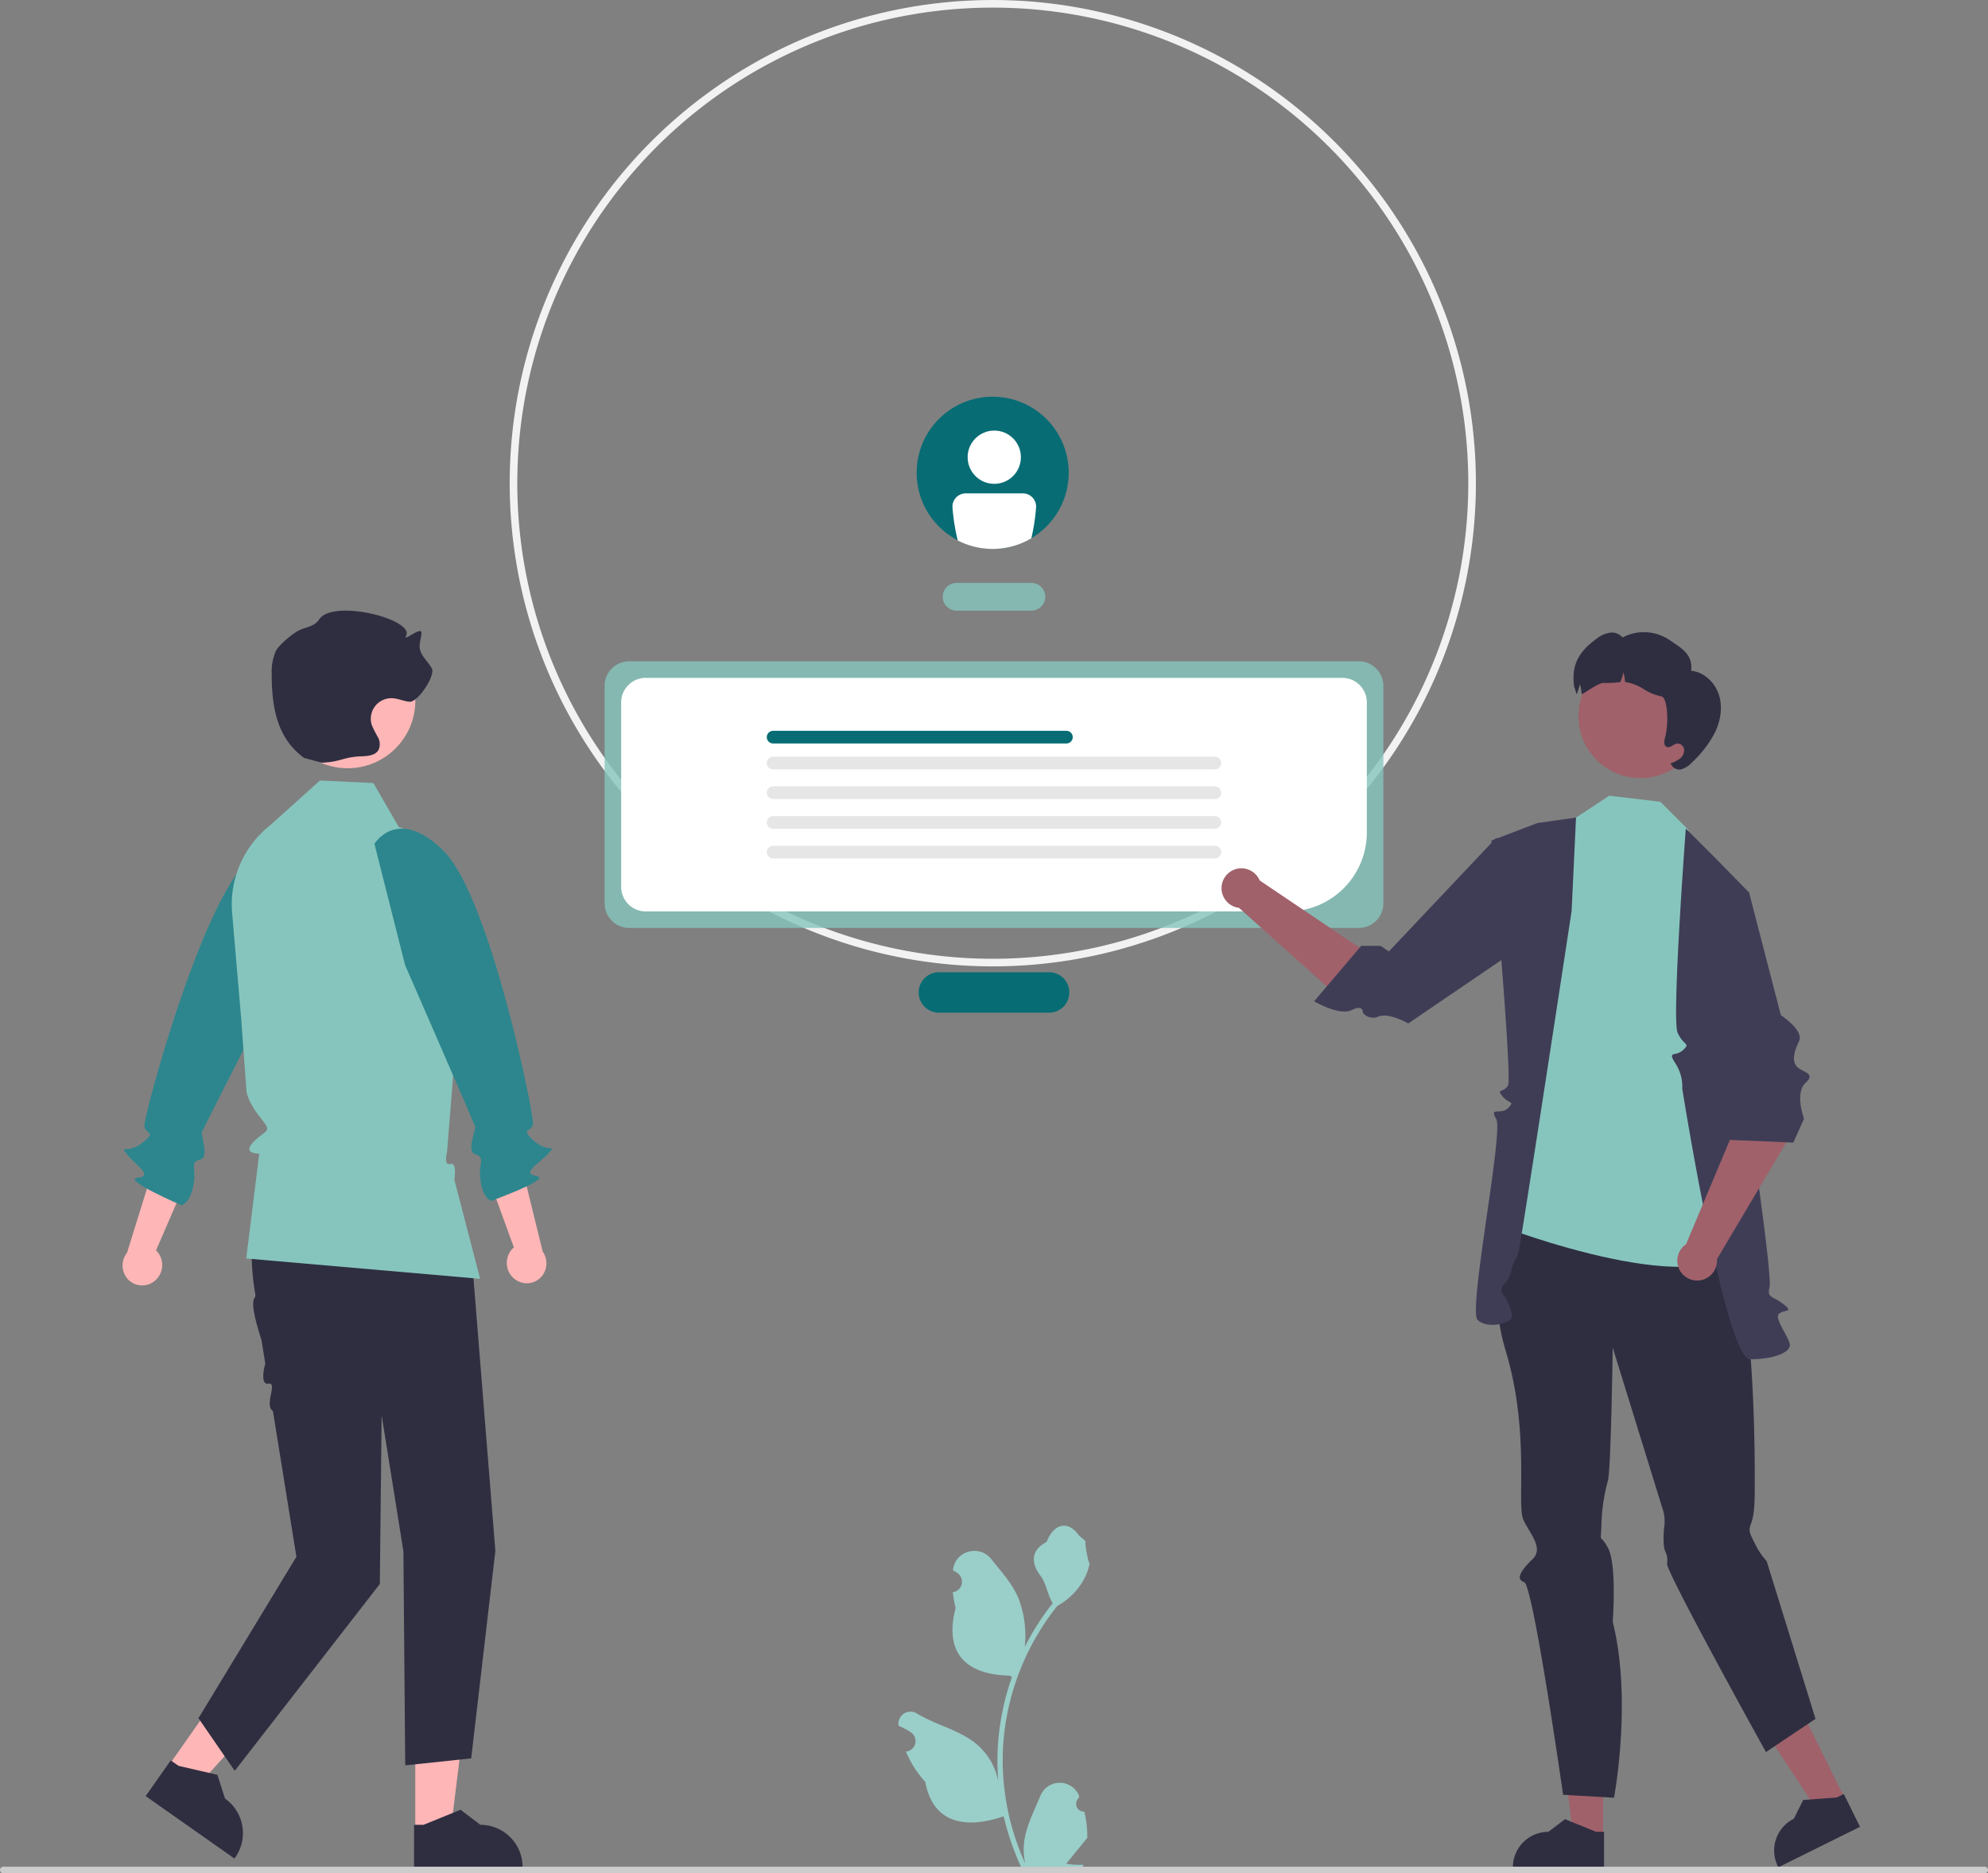 <svg xmlns="http://www.w3.org/2000/svg" width="717.67" height="676.154" viewBox="0 0 717.67 676.154">
  <rect x="0" y="0" width="717.67" height="676.154" fill="#808080" stroke="none"/>
  <path id="Path_378" data-name="Path 378" d="M619.555,700.629a2.807,2.807,0,0,1-2.035-4.866l.192-.765-.076-.184a7.539,7.539,0,0,0-13.907.052c-2.275,5.478-5.17,10.965-5.883,16.758a22.3,22.3,0,0,0,.391,7.671,89.418,89.418,0,0,1-8.134-37.139,86.318,86.318,0,0,1,.535-9.628q.443-3.931,1.231-7.807a90.456,90.456,0,0,1,17.938-38.337A24.073,24.073,0,0,0,619.819,616a18.362,18.362,0,0,0,1.67-5.018c-.487.064-1.838-7.359-1.47-7.815-.679-1.031-1.9-1.543-2.637-2.549-3.689-5-8.773-4.129-11.426,2.669-5.669,2.861-5.724,7.606-2.245,12.169,2.213,2.9,2.517,6.832,4.459,9.94-.2.256-.408.5-.607.759a91.034,91.034,0,0,0-9.5,15.054,37.845,37.845,0,0,0-2.259-17.579c-2.163-5.217-6.216-9.611-9.786-14.122-4.288-5.418-13.08-3.053-13.836,3.814q-.011.1-.021.2.8.449,1.557.952a3.808,3.808,0,0,1-1.535,6.93l-.078.012a37.9,37.9,0,0,0,1,5.665c-4.58,17.71,5.307,24.161,19.424,24.45.312.16.615.32.927.471a92.926,92.926,0,0,0-5,23.539,88.138,88.138,0,0,0,.064,14.231l-.024-.168a23.289,23.289,0,0,0-7.95-13.448c-6.118-5.026-14.762-6.877-21.363-10.917a4.371,4.371,0,0,0-6.694,4.252q.013.088.027.176a25.588,25.588,0,0,1,2.868,1.382q.8.449,1.557.952a3.808,3.808,0,0,1-1.535,6.93l-.078.012-.16.024a37.925,37.925,0,0,0,6.976,10.923c2.863,15.46,15.162,16.927,28.317,12.425h.008a92.9,92.9,0,0,0,6.24,18.218H619c.08-.248.152-.5.224-.751a25.332,25.332,0,0,1-6.169-.367c1.654-2.029,3.308-4.075,4.962-6.1a1.406,1.406,0,0,0,.1-.12c.839-1.039,1.686-2.069,2.525-3.108h0a37.1,37.1,0,0,0-1.087-9.451Z" transform="translate(-228.126 -46.733)" fill="#9acec9"/>
  <path id="Path_379" data-name="Path 379" d="M633.929,442.942a174.4,174.4,0,1,1,174.4-174.4A174.4,174.4,0,0,1,633.929,442.942Zm0-346.059A171.656,171.656,0,1,0,805.586,268.539,171.657,171.657,0,0,0,633.929,96.882Z" transform="translate(-275.529 -94.136)" fill="#f2f2f2"/>
  <path id="Path_380" data-name="Path 380" d="M600.461,267.136h-27a5,5,0,0,1,0-10h27a5,5,0,0,1,0,10Z" transform="translate(-228.126 -46.733)" fill="#86c5bd" opacity="0.8"/>
  <path id="Path_381" data-name="Path 381" d="M606.663,412.253H567.258a7.3,7.3,0,1,1,0-14.595h39.405a7.3,7.3,0,1,1,0,14.595Z" transform="translate(-228.126 -46.733)" fill="#076c74"/>
  <path id="Path_382" data-name="Path 382" d="M718.673,381.667H455.248a8.863,8.863,0,0,1-8.853-8.853V294.279a8.863,8.863,0,0,1,8.853-8.853H718.673a8.863,8.863,0,0,1,8.853,8.853v78.534A8.863,8.863,0,0,1,718.673,381.667Z" transform="translate(-228.126 -46.733)" fill="#86c5bd" opacity="0.8"/>
  <path id="Path_383" data-name="Path 383" d="M693.078,375.7H461.221a8.863,8.863,0,0,1-8.853-8.853V300.255a8.863,8.863,0,0,1,8.853-8.853H712.7a8.863,8.863,0,0,1,8.853,8.853v46.963A28.508,28.508,0,0,1,693.078,375.7Z" transform="translate(-228.126 -46.733)" fill="#fff"/>
  <path id="Path_384" data-name="Path 384" d="M613.1,315.083H507.224a2.283,2.283,0,1,1,0-4.566H613.1a2.283,2.283,0,0,1,0,4.566Z" transform="translate(-228.126 -46.733)" fill="#076c74"/>
  <path id="Path_385" data-name="Path 385" d="M666.7,324.422H507.224a2.283,2.283,0,0,1,0-4.566H666.7a2.283,2.283,0,1,1,0,4.566Z" transform="translate(-228.126 -46.733)" fill="#e6e6e6"/>
  <path id="Path_386" data-name="Path 386" d="M666.7,335.141H507.224a2.283,2.283,0,1,1,0-4.566H666.7a2.283,2.283,0,1,1,0,4.566Z" transform="translate(-228.126 -46.733)" fill="#e6e6e6"/>
  <path id="Path_387" data-name="Path 387" d="M666.7,345.861H507.224a2.283,2.283,0,0,1,0-4.566H666.7a2.283,2.283,0,1,1,0,4.566Z" transform="translate(-228.126 -46.733)" fill="#e6e6e6"/>
  <path id="Path_388" data-name="Path 388" d="M666.7,356.58H507.224a2.283,2.283,0,0,1,0-4.566H666.7a2.283,2.283,0,1,1,0,4.566Z" transform="translate(-228.126 -46.733)" fill="#e6e6e6"/>
  <path id="Path_389" data-name="Path 389" d="M578.689,615.836h-10.7L562.9,574.558h15.8Z" transform="translate(0 47.403)" fill="#a0616a"/>
  <path id="Path_390" data-name="Path 390" d="M807.192,721.136H774.284v-.416a12.81,12.81,0,0,1,12.808-12.809h0l6.011-4.56,11.216,4.561h2.873Z" transform="translate(-228.126 -46.733)" fill="#2f2e41"/>
  <path id="Path_391" data-name="Path 391" d="M666.179,602.133l-9.589,4.75L633.7,572.157l14.153-7.011Z" transform="translate(0 47.403)" fill="#a0616a"/>
  <path id="Path_392" data-name="Path 392" d="M899.6,706.106l-29.488,14.609-.185-.373a12.81,12.81,0,0,1,5.791-17.164h0l3.362-6.755,12.075-.892,2.574-1.275Z" transform="translate(-228.126 -46.733)" fill="#2f2e41"/>
  <path id="Path_393" data-name="Path 393" d="M775.112,488.1s-12.182,16.982-3.389,46.321,3.857,55.568,6.325,60.828,7.436,10.254,3.331,14.242-6.267,7.23-3.025,8.311,14.051,76.74,14.051,76.74l18.374,1.081s6.656-35.146-.455-63.509c0,0,1.561-20.59-1.694-26.638s-2.617-.593-2.4-8.184a66.653,66.653,0,0,1,2.383-16.238c1.081-4.323,1.707-47.9,1.707-47.9l17.887,57.824a14.4,14.4,0,0,1,.789,6.226c-.443,2.979-.446,7.43.1,8.987s1.146,1.885.844,4.964,35.7,67.979,35.7,67.979l17.886-12-17.623-56.9a26.758,26.758,0,0,1-4.323-6.485c-2.162-4.323-2.246-4.562-1.123-7.685s1.123-9.208,1.123-11.029,1.123-84.5-12.949-96.664S775.112,488.1,775.112,488.1Z" transform="translate(-228.126 -46.733)" fill="#2f2e41"/>
  <path id="Path_394" data-name="Path 394" d="M841.188,356.559l-3.662-10.423-10-10-18.445-2.2-12.008,7.895-11.121,10.964L769.526,489.136s77.583,29.912,87.748,4.809Z" transform="translate(-228.126 -46.733)" fill="#86c5bd"/>
  <path id="Path_395" data-name="Path 395" d="M847.477,356.559,836.7,345.783s-5.148,68.872-2.955,73.716,4.776,3.608,1.984,6.226-5.791.02-2.791,4.819a15.191,15.191,0,0,1,2.477,9.09s15.523,97.709,24.523,97.709,14.635-2.635,14.317-5.317-5.626-9.362-3.972-11.023,5.733-.406,1.694-3.533-6.039-2.127-5.039-6.127-6.645-55.854-6.645-55.854l-.746-86.613Z" transform="translate(-228.126 -46.733)" fill="#3f3d56"/>
  <path id="Path_396" data-name="Path 396" d="M797.073,341.829,783.117,343.8l-16.591,6.333s7.578,85.482,6,88.344-4.393,1.075-1.988,3.969,4.57,1.61,1.988,4.252-6.929-.7-4.255,3.969-10.209,69.015-6.74,72.467,12.406,1.3,12.409-1.245a14.759,14.759,0,0,0-3-7.549,3.042,3.042,0,0,1,0-4,9.779,9.779,0,0,0,2.793-5.046c.207-1.954,1.735-4.356,2.471-6.155s19.279-123.591,19.279-123.591Z" transform="translate(-228.126 -46.733)" fill="#3f3d56"/>
  <path id="Path_397" data-name="Path 397" d="M737.526,409.136l6.294-3.286c-7.859-7.088-27.357-18.686-27.357-18.686l-33.607-22.656a7.163,7.163,0,1,0-7.441,9.913l37.661,33.741Z" transform="translate(-228.126 -46.733)" fill="#a0616a"/>
  <path id="Path_398" data-name="Path 398" d="M783.526,384.136l.068-27.634-15.351-7.342-38.717,40.976-3-2h-7l-17,20s9.054,5.366,13.527,3.183,4.053.954,4.053.954a4.743,4.743,0,0,0,5.719,1.346c3.7-1.482,10.7,2.518,10.7,2.518Z" transform="translate(-228.126 -46.733)" fill="#3f3d56"/>
  <circle id="Ellipse_15" data-name="Ellipse 15" cx="22.386" cy="22.386" r="22.386" transform="translate(569.807 236.08)" fill="#a0616a"/>
  <path id="Path_399" data-name="Path 399" d="M847.344,310.883a38.93,38.93,0,0,1-8.375,11,8.684,8.684,0,0,1-3.643,2.457,3.174,3.174,0,0,1-3.775-1.507l-.415-.567a11.551,11.551,0,0,0,3.351-1.657,3.934,3.934,0,0,0,1.621-3.214,2.422,2.422,0,0,0-2.469-2.281c-1.4.166-2.648,1.8-3.9,1.17-1.012-.515-.867-1.988-.577-3.1,1.558-5.8.906-14.8-1.336-15.117a18.133,18.133,0,0,1-6.262-2.563,17.569,17.569,0,0,0-6.282-2.526c-.161-.021-.325-.033-.5-.047a14.874,14.874,0,0,0-.621-3.529,17.4,17.4,0,0,1-1.108,3.525,34.519,34.519,0,0,1-5.851.3c-2.084-.242-8.073,4.614-8.118,3.946a14.874,14.874,0,0,0-.621-3.529,17.4,17.4,0,0,1-1.108,3.525c-.023.046-.033.085-.055.132-.637-1.552-.819-3.289-.8-1.992-1.337-8.249,1.315-13.216,8.085-18.108a10.219,10.219,0,0,1,4.662-2.086,5.023,5.023,0,0,1,4.62,1.707,16.489,16.489,0,0,1,16.707.757c4.87,3.263,8.712,5.433,8.064,11.267,4.616.445,8.515,4.152,9.973,8.545S849.3,306.694,847.344,310.883Z" transform="translate(-228.126 -46.733)" fill="#2f2e41"/>
  <path id="Path_400" data-name="Path 400" d="M875.919,427.532l-16.061-2.3c-5.432,9.083-7.362,33.258-7.362,33.258l-15.718,37.358a7.163,7.163,0,1,0,11.167,5.38l25.807-43.484Z" transform="translate(-228.126 -46.733)" fill="#a0616a"/>
  <path id="Path_401" data-name="Path 401" d="M838.939,371.841l6.805-9.373,13.8,6.413,11.477,44.273s8.381,5.454,6.594,9.3-2.739,6.952-.89,9.157,7.231,2.367,3.221,5.962-.577,12.987-.577,12.987l-3.843,8.576-24-1Z" transform="translate(-228.126 -46.733)" fill="#3f3d56"/>
  <path id="Path_402" data-name="Path 402" d="M283.864,509.151a7.392,7.392,0,0,0,1.375-10.218,7.087,7.087,0,0,0-.787-.869L294.7,474.4l-10.178-9.425L273.988,498.91a7.372,7.372,0,0,0-.16,9,7.054,7.054,0,0,0,9.883,1.362Q283.788,509.212,283.864,509.151Z" transform="translate(-228.126 -46.733)" fill="#ffb6b6"/>
  <path id="Path_403" data-name="Path 403" d="M343.4,355.636s-7.586-14.421-25.184,1.153-38.393,93.529-37.989,96.46,4.705,1.772-.735,5.991-8.449.428-5.44,4.22,9.735,7.808,3.779,8.371,15.879,9.958,15.879,9.958,3.434-.825,4.488-8.749c.592-4.451-1.414-6.978,2.117-7.72s.221-8.791.729-10.057,28.7-56.581,28.7-56.581Z" transform="translate(-228.126 -46.733)" fill="#2d868d"/>
  <path id="Path_404" data-name="Path 404" d="M149.919,613.706h12.742l6.063-49.154H149.916Z" transform="translate(0 47.403)" fill="#ffb6b6"/>
  <path id="Path_405" data-name="Path 405" d="M377.6,721.136h39.188v-.5a15.254,15.254,0,0,0-15.252-15.253h0l-7.158-5.431-13.356,5.431h-3.421Z" transform="translate(-228.126 -46.733)" fill="#2f2e41"/>
  <path id="Path_406" data-name="Path 406" d="M60.6,590.265l10.424,7.329,33.234-36.721L88.868,550.055Z" transform="translate(0 47.403)" fill="#ffb6b6"/>
  <path id="Path_407" data-name="Path 407" d="M280.709,695.018l32.057,22.54.285-.405a15.254,15.254,0,0,0-3.7-21.251h0l-2.732-8.56L292.566,684.1l-2.8-1.968Z" transform="translate(-228.126 -46.733)" fill="#2f2e41"/>
  <path id="Path_408" data-name="Path 408" d="M327.271,463.3l-1.059,2.262c-6.96,14.869-8.74,31.491-6.035,47.684a2.7,2.7,0,0,1-.108,1.921c-1.677,1.968.954,10.516,2.463,15.289l1.36,8.44s-2.255,7.839,1.17,7.263-1.675,7.785,1.592,9.88l8.474,52.6-35.354,58.268L312.868,685.9l52.376-67.434.655-60.887,7.856,49.1.655,77.254L398.23,681.4l8.728-74.9-8.325-103.582L385.539,458.01Z" transform="translate(-228.126 -46.733)" fill="#2f2e41"/>
  <path id="Path_409" data-name="Path 409" d="M343.637,328.446l19.271.918,9.215,15.92h0a28.491,28.491,0,0,1,18.223,16.6l6,14.826-6.826,85.718s-1.368,5.185,1.151,4.428,1.493,5.741,1.493,5.741l9.286,35.716-84.427-7.341,4.688-37.841s-6.518.21-1.935-4.373,6.812-3.123,2.409-8.541-5.057-9.346-5.057-9.346l-1.964-26.842-3.238-37.777a36.3,36.3,0,0,1,13.713-31.621h0Z" transform="translate(-228.126 -46.733)" fill="#86c5bd"/>
  <circle id="Ellipse_16" data-name="Ellipse 16" cx="24.439" cy="24.439" r="24.439" transform="translate(101.065 228.414)" fill="#ffb6b6"/>
  <path id="Path_410" data-name="Path 410" d="M344.187,322.022c7.013-.23,7.65-2.083,14.664-2.313,2.233-.073,4.868-.379,5.948-2.335a5.154,5.154,0,0,0-.262-4.588,41.907,41.907,0,0,1-2.16-4.25,7.423,7.423,0,0,1,7.355-9.786c2.134.092,4.139,1.1,6.267,1.279,2.919.252,9.373-9.386,8.029-11.989-1.308-2.534-3.941-4.446-4.354-7.267-.271-1.845.491-3.679.6-5.541.154-2.761-6.845,3.465-5.563,1.014,3.145-6.011-26.487-13.464-31.366-5.934-1.823,2.814-5.073,2.622-7.969,4.312-1.9,1.108-6.691,4.929-7.781,7.311a18.545,18.545,0,0,0-1.388,7.673c-.044,12.218,1.818,23.457,11.673,30.679" transform="translate(-228.126 -46.733)" fill="#2f2e41"/>
  <path id="Path_411" data-name="Path 411" d="M413.568,508.1a7.392,7.392,0,0,1-.763-10.282,7.087,7.087,0,0,1,.838-.82l-8.817-24.234,10.723-8.8,8.489,34.5a7.372,7.372,0,0,1-.378,8.991,7.054,7.054,0,0,1-9.947.769Q413.64,508.166,413.568,508.1Z" transform="translate(-228.126 -46.733)" fill="#ffb6b6"/>
  <path id="Path_412" data-name="Path 412" d="M363.3,351.306s8.433-13.943,25.07,2.654,32.741,95.654,32.163,98.556-4.8,1.487.376,6.024,8.408.932,5.179,4.537-10.184,7.213-4.272,8.131-16.445,8.992-16.445,8.992-3.379-1.028-3.958-9c-.325-4.478,1.828-6.881-1.652-7.833s.3-8.788-.128-10.083-25.267-58.193-25.267-58.193Z" transform="translate(-228.126 -46.733)" fill="#2d868d"/>
  <path id="Path_413" data-name="Path 413" d="M621.41,225.872a27.442,27.442,0,1,1-8.042-19.432A27.472,27.472,0,0,1,621.41,225.872Z" transform="translate(-235.613 -55.217)" fill="#076c74"/>
  <ellipse id="Ellipse_17" data-name="Ellipse 17" cx="9.613" cy="9.613" rx="9.613" ry="9.613" transform="translate(349.318 155.411)" fill="#fff"/>
  <path id="Path_414" data-name="Path 414" d="M601.321,223.807h-20.6a4.812,4.812,0,0,0-4.806,4.806,72.73,72.73,0,0,0,1.923,12.208,27.446,27.446,0,0,0,26.559-.783,72.049,72.049,0,0,0,1.73-11.425,4.812,4.812,0,0,0-4.806-4.806Z" transform="translate(-232.086 -45.736)" fill="#fff"/>
  <path id="Path_415" data-name="Path 415" d="M228.126,721.7a1.186,1.186,0,0,0,1.19,1.19h715.29a1.19,1.19,0,0,0,0-2.38H229.316a1.186,1.186,0,0,0-1.19,1.19Z" transform="translate(-228.126 -46.733)" fill="#ccc"/>
</svg>
